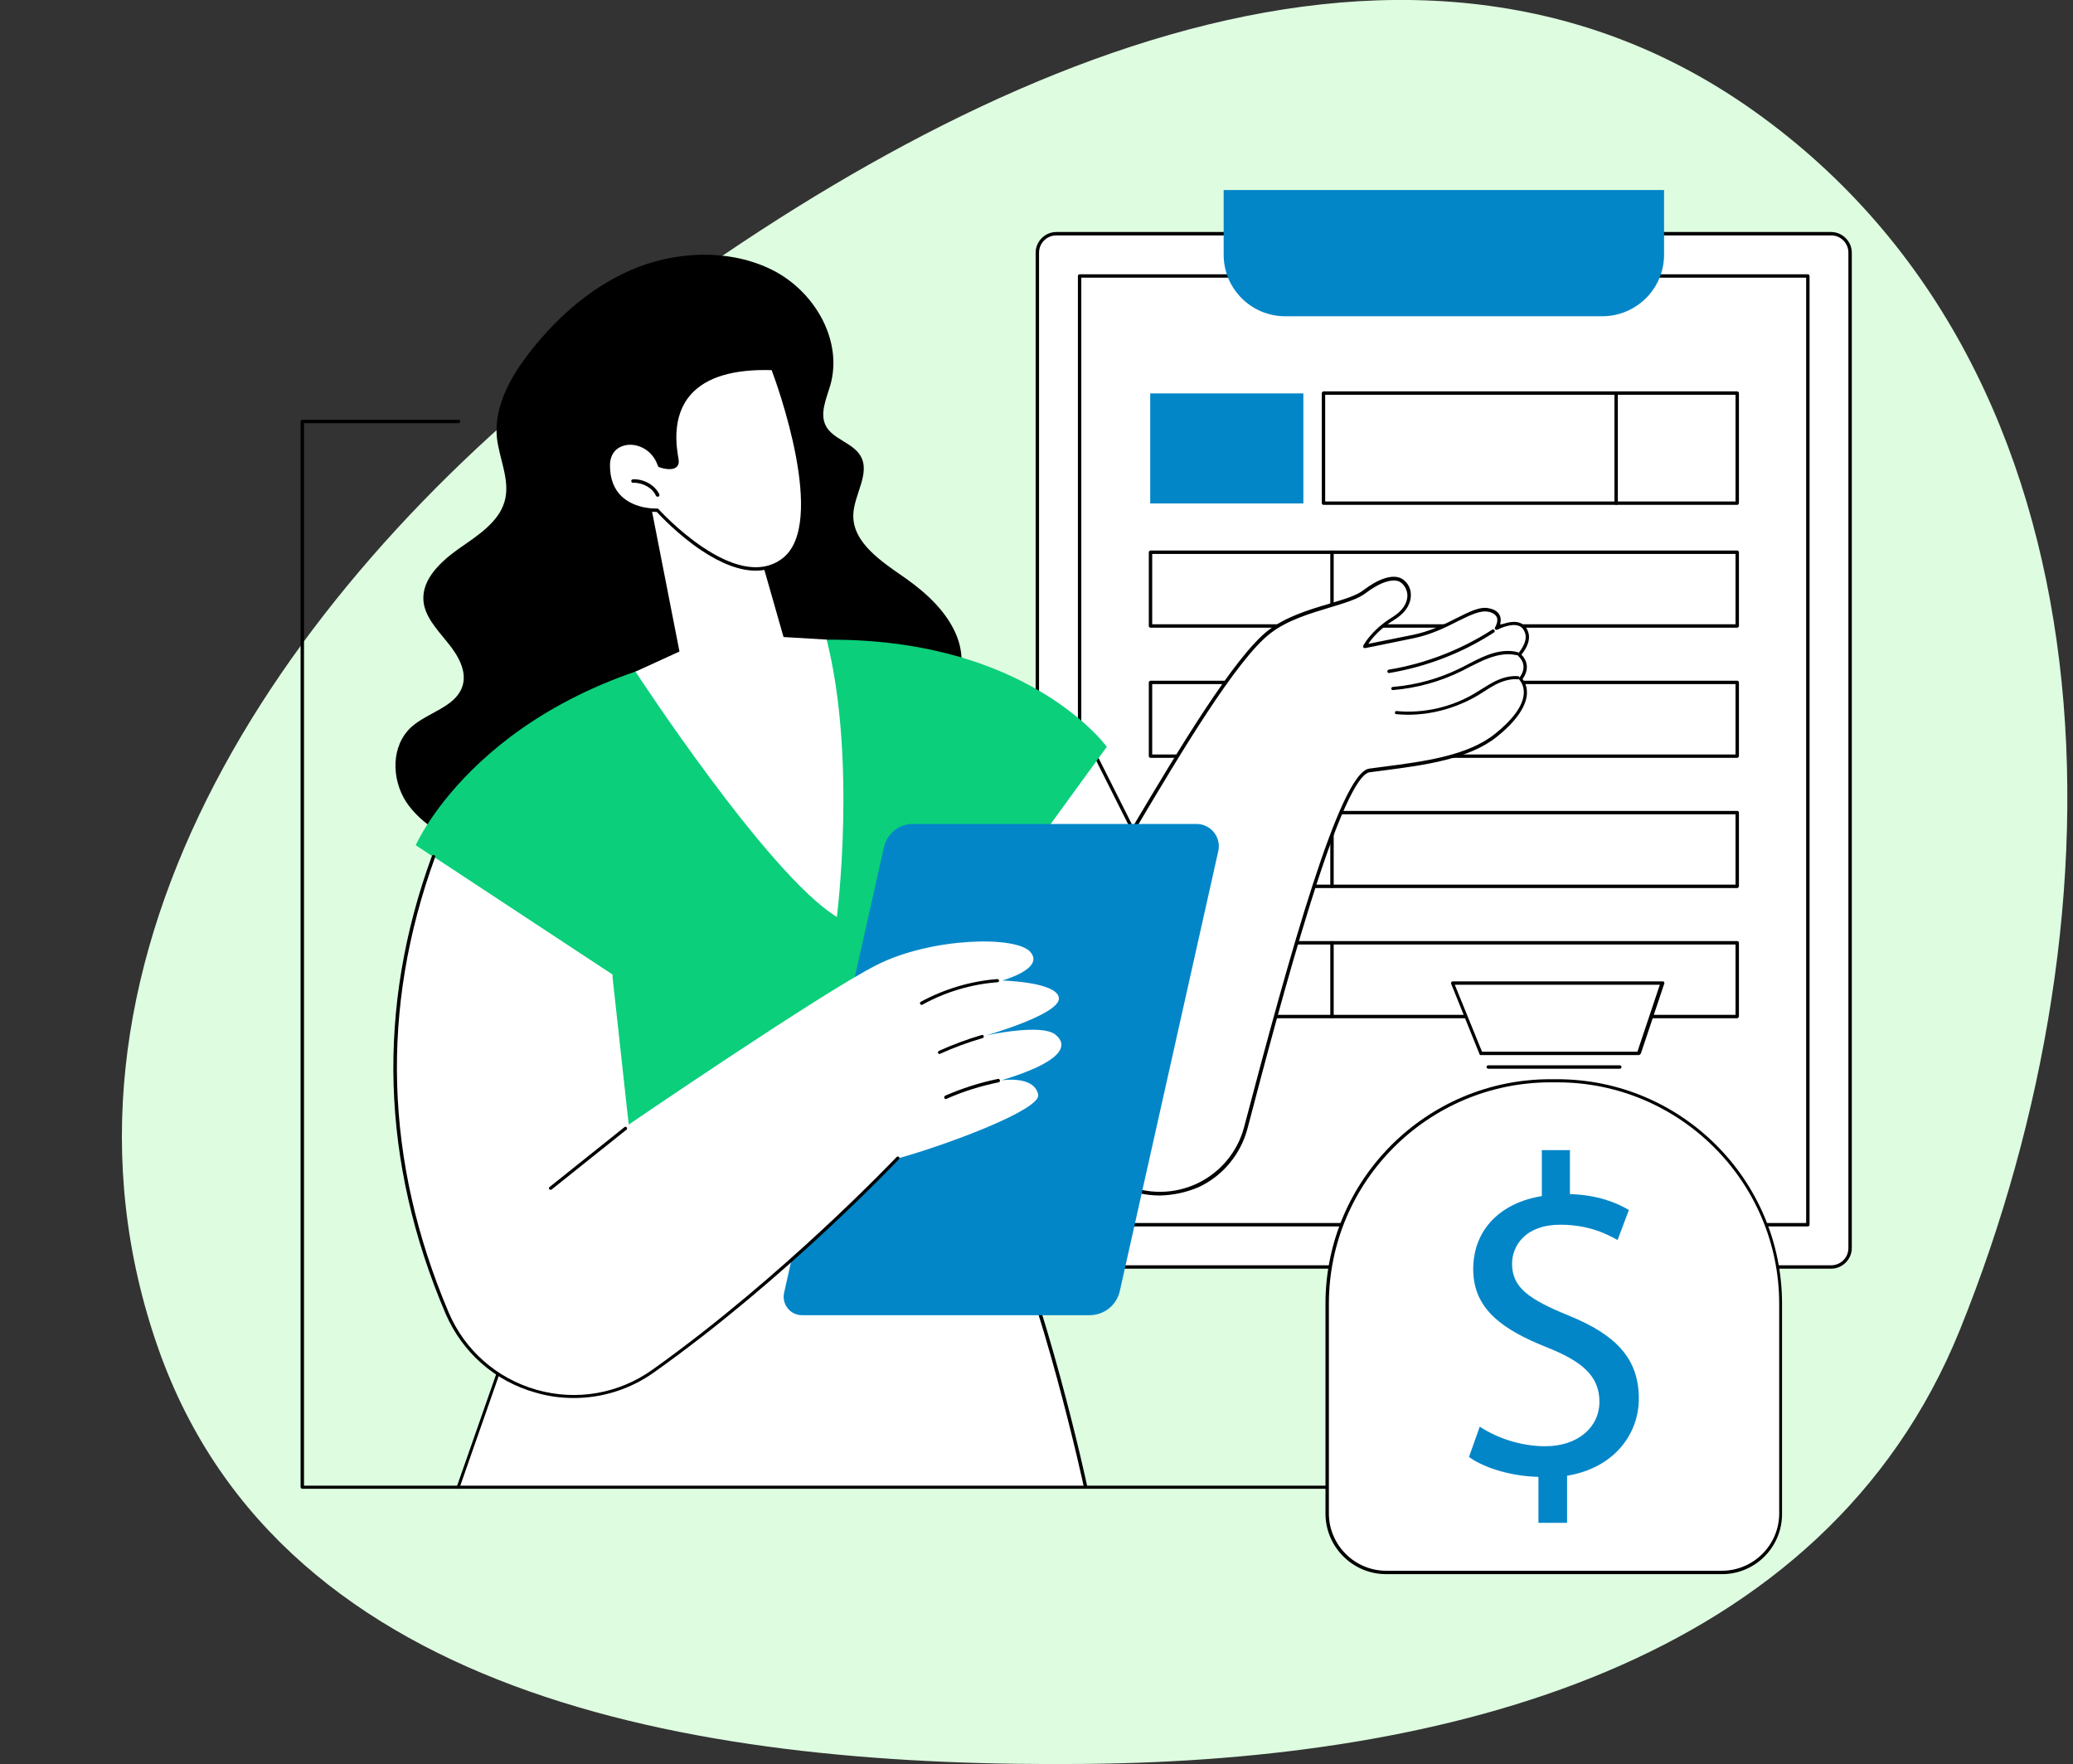 <?xml version="1.0" encoding="utf-8"?>
<!-- Generator: Adobe Illustrator 26.0.1, SVG Export Plug-In . SVG Version: 6.00 Build 0)  -->
<svg version="1.1" id="Layer_1" xmlns="http://www.w3.org/2000/svg" xmlns:xlink="http://www.w3.org/1999/xlink" x="0px" y="0px"
	 viewBox="0 0 731 622" style="enable-background:new 0 0 731 622;" xml:space="preserve">
<rect x="0" y="0" width="731" height="622" fill="#333333" stroke="none"/>
<style type="text/css">
	.st0{fill-rule:evenodd;clip-rule:evenodd;fill:#DEFCE0;}
	.st1{clip-path:url(#SVGID_00000127045095484772561720000004029059100668136616_);}
	.st2{fill:#FFFFFF;}
	.st3{fill:#0386C8;}
	.st4{fill:#0BCF7B;}
</style>
<path class="st0" d="M383.3,621.9c126.4-1.3,259.9-34.7,307.8-153c60.1-148.6,57.5-336.8-72.1-429.4C492.8-50.7,331,29,208.3,123.9
	C97.3,209.9,9,342.1,55.8,475.4C100.1,601.2,251.4,623.3,383.3,621.9z"/>
<g>
	<defs>
		<rect id="SVGID_1_" x="106" y="67" width="547" height="488"/>
	</defs>
	<clipPath id="SVGID_00000141451204102928046840000012668164125708556710_">
		<use xlink:href="#SVGID_1_"  style="overflow:visible;"/>
	</clipPath>
	<g style="clip-path:url(#SVGID_00000141451204102928046840000012668164125708556710_);">
		<path class="st2" d="M645.7,82.4H372.5c-3.7,0-6.7,3-6.7,6.7V440c0,3.7,3,6.7,6.7,6.7h273.2c3.7,0,6.7-3,6.7-6.7V89.1
			C652.4,85.4,649.4,82.4,645.7,82.4z"/>
		<path d="M645.7,447.3H372.5c-4,0-7.3-3.3-7.3-7.3V89.1c0-4,3.3-7.3,7.3-7.3h273.2c4,0,7.3,3.3,7.3,7.3V440
			C653,444,649.7,447.3,645.7,447.3z M372.5,83c-3.4,0-6.1,2.7-6.1,6.1V440c0,3.4,2.7,6.1,6.1,6.1h273.2c3.4,0,6.1-2.7,6.1-6.1V89.1
			c0-3.4-2.7-6.1-6.1-6.1H372.5z"/>
		<path d="M637.5,432.4H380.7c-0.3,0-0.6-0.3-0.6-0.6V97.3c0-0.3,0.3-0.6,0.6-0.6h256.8c0.3,0,0.6,0.3,0.6,0.6v334.5
			C638.1,432.2,637.8,432.4,637.5,432.4z M381.3,431.2h255.6V97.9H381.3V431.2z"/>
		<path class="st3" d="M565,111.5H453.2c-12,0-21.7-9.7-21.7-21.7V67h155.3v22.8C586.8,101.8,577,111.5,565,111.5z"/>
		<path class="st2" d="M569.9,138.7H466.7v38.8h103.1V138.7z"/>
		<path d="M569.9,178H466.7c-0.3,0-0.6-0.3-0.6-0.6v-38.8c0-0.3,0.3-0.6,0.6-0.6h103.1c0.3,0,0.6,0.3,0.6,0.6v38.8
			C570.5,177.8,570.2,178,569.9,178z M467.3,176.8h102v-37.6h-102V176.8z"/>
		<path class="st2" d="M569.9,177.4h42.7v-38.8h-42.7V177.4z"/>
		<path d="M612.6,178h-42.7c-0.3,0-0.6-0.3-0.6-0.6v-38.8c0-0.3,0.3-0.6,0.6-0.6h42.7c0.3,0,0.6,0.3,0.6,0.6v38.8
			C613.1,177.8,612.9,178,612.6,178z M570.4,176.8H612v-37.6h-41.5V176.8z"/>
		<path class="st3" d="M459.6,138.7h-54v38.8h54V138.7z"/>
		<path class="st2" d="M612.6,194.7H405.7v26h206.9V194.7z"/>
		<path d="M612.6,221.3H405.7c-0.3,0-0.6-0.3-0.6-0.6v-26c0-0.3,0.3-0.6,0.6-0.6h206.9c0.3,0,0.6,0.3,0.6,0.6v26
			C613.1,221.1,612.9,221.3,612.6,221.3z M406.3,220.1H612v-24.8H406.3V220.1z"/>
		<path d="M469.7,221.3c-0.3,0-0.6-0.3-0.6-0.6v-26c0-0.3,0.3-0.6,0.6-0.6c0.3,0,0.6,0.3,0.6,0.6v26
			C470.3,221.1,470,221.3,469.7,221.3z"/>
		<path class="st2" d="M612.6,240.6H405.7v26h206.9V240.6z"/>
		<path d="M612.6,267.2H405.7c-0.3,0-0.6-0.3-0.6-0.6v-26c0-0.3,0.3-0.6,0.6-0.6h206.9c0.3,0,0.6,0.3,0.6,0.6v26
			C613.1,266.9,612.9,267.2,612.6,267.2z M406.3,266H612v-24.8H406.3V266z"/>
		<path d="M469.7,267.2c-0.3,0-0.6-0.3-0.6-0.6v-26c0-0.3,0.3-0.6,0.6-0.6c0.3,0,0.6,0.3,0.6,0.6v26
			C470.3,266.9,470,267.2,469.7,267.2z"/>
		<path class="st2" d="M612.6,286.5H405.7v26h206.9V286.5z"/>
		<path d="M612.6,313.1H405.7c-0.3,0-0.6-0.3-0.6-0.6v-26c0-0.3,0.3-0.6,0.6-0.6h206.9c0.3,0,0.6,0.3,0.6,0.6v26
			C613.1,312.8,612.9,313.1,612.6,313.1z M406.3,311.9H612v-24.8H406.3V311.9z"/>
		<path d="M469.7,313.1c-0.3,0-0.6-0.3-0.6-0.6v-26c0-0.3,0.3-0.6,0.6-0.6c0.3,0,0.6,0.3,0.6,0.6v26
			C470.3,312.8,470,313.1,469.7,313.1z"/>
		<path class="st2" d="M612.6,332.4H405.7v26h206.9V332.4z"/>
		<path d="M612.6,359H405.7c-0.3,0-0.6-0.3-0.6-0.6v-26c0-0.3,0.3-0.6,0.6-0.6h206.9c0.3,0,0.6,0.3,0.6,0.6v26
			C613.1,358.7,612.9,359,612.6,359z M406.3,357.8H612V333H406.3V357.8z"/>
		<path d="M469.7,359c-0.3,0-0.6-0.3-0.6-0.6v-26c0-0.3,0.3-0.6,0.6-0.6c0.3,0,0.6,0.3,0.6,0.6v26C470.3,358.7,470,359,469.7,359z"
			/>
		<path d="M145.2,256.2c5.7-5,15.1-6.9,17.7-13.8c2.1-5.4-1.3-11.3-5.1-15.9c-3.7-4.6-8.2-9.3-8.5-15c-0.4-7.5,6.2-13.6,12.7-18.2
			c6.5-4.5,13.8-9.2,15.9-16.4c2.2-7.4-1.9-15.1-2.7-22.8c-1-10.9,4.9-21.4,11.9-30.3c9.9-12.6,22.6-23.7,38.1-29.7
			c15.5-5.9,34-6.1,48.5,1.8c14.4,8,23.4,24.8,19.1,39.9c-1.4,4.8-3.9,10.1-1.5,14.5c2.5,4.5,9.2,5.8,12,10.2
			c3.9,6.2-2.2,13.8-2.4,21c-0.3,9.9,10.1,16.6,18.6,22.5c7.6,5.4,14.6,12,17.9,20.3c3,7.5,2.1,16.7-3.3,22.7
			c-0.4,13.7-8.8,27.3-20.5,36.2c-14.9,11.4-34.2,16.4-53.1,19.8c-30.8,5.5-63.6,7.1-92.9-3.6c-9.6-3.5-19-8.6-24.4-16.7
			C138,274.6,137.8,262.8,145.2,256.2L145.2,256.2z"/>
		<path class="st2" d="M416.6,326.7l-31.9-63.5l-53.2,45l35.7,91.4L416.6,326.7z"/>
		<path d="M367.1,400.2C367.1,400.2,367.1,400.2,367.1,400.2c-0.3,0-0.5-0.2-0.5-0.4l-35.7-91.4c-0.1-0.2,0-0.5,0.2-0.7l53.2-45
			c0.1-0.1,0.3-0.2,0.5-0.1c0.2,0,0.3,0.2,0.4,0.3l31.9,63.5c0.1,0.2,0.1,0.4,0,0.6l-49.4,72.9C367.5,400.1,367.3,400.2,367.1,400.2
			z M332.2,308.4l35.1,89.9l48.6-71.7l-31.4-62.5L332.2,308.4z"/>
		<path class="st2" d="M387.4,312.4c11.5-17.2,43.9-77.2,60.4-89.8c10.7-8.1,27.4-9.4,33.5-14.1c4.6-3.6,10-5.8,13-3.8
			c3.5,2.4,4.5,8.7-2.9,13.2c-7.4,4.6-10.1,9.8-10.1,9.8s4.5-0.9,17.2-3.5c12.7-2.6,20.6-10.6,26.5-9.3c5.9,1.3,2.6,6.4,2.6,6.4
			c5.8-2.7,9.4-2.2,10.6,1.5c1.2,3.7-2.6,7.7-2.6,7.7c4.5,4.2,0.5,8.5,0.5,8.5c3.4,4.1,2.3,11-8.8,19.9
			c-11.1,8.9-30.1,10.4-44.6,12.4c-10.7,1.5-31.9,81.7-43.6,126c-4.9,18.7-25.5,28.4-43.1,20.5c-6.9-3.1-13.9-7.4-19.7-13.4
			L387.4,312.4L387.4,312.4z"/>
		<path d="M409,421.5c-4.5,0-8.9-0.9-13.1-2.8c-7.9-3.5-14.6-8.1-19.8-13.5c-0.1-0.1-0.2-0.3-0.2-0.5l10.9-92.3c0-0.1,0-0.2,0.1-0.3
			c3.1-4.7,7.8-12.5,13.2-21.7c14.8-24.9,35.2-59.1,47.3-68.3c6.2-4.7,14.1-7.1,21.2-9.2c5.3-1.6,9.8-2.9,12.3-4.9
			c4.4-3.4,10.2-6.1,13.7-3.8c1.9,1.3,3,3.4,2.9,5.8c0,1.8-0.8,5.4-5.8,8.5c-5.2,3.2-8,6.7-9.2,8.5c2.1-0.4,7-1.4,15.9-3.2
			c6.1-1.3,11-3.7,15.3-5.9c4.6-2.3,8.3-4.2,11.5-3.4c1.9,0.4,3.2,1.3,3.7,2.6c0.5,1.1,0.3,2.3,0,3.3c3.1-1.2,5.5-1.5,7.3-0.7
			c1.3,0.6,2.2,1.6,2.7,3.2c1.1,3.3-1.4,6.7-2.4,7.9c3.5,3.7,1.3,7.4,0.4,8.6c1.2,1.6,1.7,3.5,1.5,5.7c-0.5,4.4-4,9.4-10.6,14.7
			c-9.9,7.9-25.7,10-39.6,11.8c-1.8,0.2-3.6,0.5-5.3,0.7c-3,0.4-9.1,8.8-20.9,46.5c-8.1,25.9-16.2,56.6-22.1,79.1
			c-2.4,9-8.6,16.6-17.1,20.6C418.4,420.4,413.7,421.4,409,421.5L409,421.5z M377.1,404.5c5.2,5.2,11.6,9.6,19.3,13
			c8.3,3.7,17.7,3.6,25.9-0.3c8.1-3.9,14.1-11.1,16.4-19.8c15.9-60.4,33.8-125,44.1-126.4c1.7-0.2,3.5-0.5,5.3-0.7
			c13.8-1.8,29.4-3.8,39-11.5c6.3-5,9.8-9.8,10.2-13.9c0.2-2-0.3-3.7-1.5-5.2c-0.2-0.2-0.2-0.6,0-0.8c0.1-0.2,3.5-4-0.5-7.7
			c-0.2-0.2-0.2-0.6,0-0.8c0,0,3.6-3.8,2.5-7.2c-0.4-1.2-1.1-2.1-2.1-2.5c-1.7-0.7-4.3-0.3-7.7,1.3c-0.2,0.1-0.5,0.1-0.7-0.1
			c-0.2-0.2-0.2-0.5-0.1-0.7c0,0,1.3-2.1,0.6-3.6c-0.4-0.9-1.4-1.6-2.9-1.9c-2.9-0.6-6.3,1.1-10.8,3.3c-4.1,2.1-9.3,4.7-15.5,6
			c-12.6,2.6-17.2,3.5-17.2,3.5c-0.2,0-0.4,0-0.6-0.2c-0.1-0.2-0.2-0.4-0.1-0.6c0.1-0.2,2.8-5.5,10.3-10.1c3.4-2.1,5.2-4.7,5.3-7.5
			c0-1.9-0.9-3.7-2.4-4.8c-2.4-1.6-7.2-0.1-12.3,3.8c-2.7,2.1-7.4,3.5-12.7,5.1c-6.9,2.1-14.8,4.4-20.8,9c-12,9.1-32.2,43.1-47,68
			c-5.4,9.1-10.1,16.9-13.2,21.6L377.1,404.5L377.1,404.5z"/>
		<path d="M496.5,252c-1.4,0-2.8-0.1-4.1-0.2c-0.3,0-0.6-0.3-0.5-0.6c0-0.3,0.3-0.6,0.6-0.5c9.4,0.9,19.1-1.3,27.3-6.1
			c0.9-0.5,1.7-1.1,2.6-1.6c1.5-0.9,3-1.9,4.6-2.7c3-1.5,5.8-2.1,8.3-1.9c0.3,0,0.6,0.3,0.5,0.6c0,0.3-0.3,0.6-0.6,0.5
			c-2.3-0.2-4.9,0.4-7.7,1.8c-1.5,0.8-3,1.7-4.5,2.7c-0.8,0.5-1.7,1.1-2.6,1.6C513.1,249.7,504.8,252,496.5,252L496.5,252z"/>
		<path d="M491.2,243.3c-0.3,0-0.6-0.2-0.6-0.5c0-0.3,0.2-0.6,0.5-0.6c8.3-0.7,16.3-2.9,23.8-6.6c1-0.5,2-1,2.9-1.5
			c2.1-1.1,4.3-2.2,6.6-3.1c3.9-1.5,7.5-1.9,10.7-1.1c0.3,0.1,0.5,0.4,0.4,0.7c-0.1,0.3-0.4,0.5-0.7,0.4c-2.9-0.7-6.3-0.3-10,1.1
			c-2.2,0.8-4.4,2-6.5,3c-1,0.5-1.9,1-2.9,1.5C507.9,240.3,499.7,242.6,491.2,243.3C491.3,243.3,491.3,243.3,491.2,243.3
			L491.2,243.3z"/>
		<path d="M489.8,237.3c-0.3,0-0.5-0.2-0.6-0.5c0-0.3,0.2-0.6,0.5-0.7c12.9-2.1,25.5-7,36.5-14.1c0.3-0.2,0.6-0.1,0.8,0.2
			c0.2,0.3,0.1,0.6-0.2,0.8C515.7,230.2,503,235.1,489.8,237.3C489.9,237.3,489.8,237.3,489.8,237.3L489.8,237.3z"/>
		<path class="st2" d="M161.7,524.3h221.2c0,0-14.5-67.5-31.8-103.1l-157.4,11.7L161.7,524.3L161.7,524.3z"/>
		<path d="M161.7,524.9c-0.1,0-0.1,0-0.2,0c-0.3-0.1-0.5-0.4-0.4-0.8l32-91.4c0.1-0.2,0.3-0.4,0.5-0.4l157.4-11.7
			c0.2,0,0.5,0.1,0.6,0.3c17.1,35.3,31.7,102.5,31.8,103.2c0.1,0.3-0.1,0.6-0.5,0.7c-0.3,0.1-0.6-0.1-0.7-0.5
			c-0.1-0.7-14.6-67.3-31.6-102.6l-156.6,11.7l-31.9,91C162.1,524.7,161.9,524.9,161.7,524.9L161.7,524.9z"/>
		<path class="st4" d="M199.9,436.5c0,0.2,150.6-6.9,150.6-6.9V318l39.8-54.7c0,0-36.5-50.5-133.2-34.7
			c-86.4,14.1-110.5,69.4-110.5,69.4l69.4,45.6L199.9,436.5L199.9,436.5z"/>
		<path class="st3" d="M384.2,463.7H282.8c-4.1,0-7.2-3.8-6.3-7.9l35.2-157.1c1.1-4.8,5.3-8.2,10.2-8.2h100c5.1,0,8.8,4.7,7.7,9.6
			l-34.7,155C393.8,460.2,389.3,463.7,384.2,463.7z"/>
		<path class="st2" d="M152.8,302l63.1,41.6l5.8,52.9c0,0,68.4-46.7,87.5-56.3c19.2-9.7,49.3-10.4,54.2-4.5c5,5.9-10,10-10,10
			s19.8,0.5,20,6.3c0.2,5.7-25.8,13.1-25.8,13.1s19.6-4.4,24.6-0.3c5,4.1,1.8,9.8-19.1,16.1c0,0,11.7-1.9,13,5.1
			c0.9,5.2-31.5,17.4-49.4,22.4c0,0-39.4,41.8-86.2,75c-25.3,18-60.7,8.1-72.8-20.4C141.5,425.1,128.3,369,152.8,302L152.8,302z"/>
		<path d="M202.3,492.9c-4.5,0-9-0.6-13.4-1.9c-14.4-4-25.9-14.2-31.8-27.9c-22.8-53.5-24.4-107.8-4.8-161.3
			c0.1-0.3,0.4-0.5,0.8-0.3c0.3,0.1,0.5,0.4,0.3,0.8c-19.4,53.2-17.8,107.2,4.8,160.4c5.7,13.4,17,23.3,31,27.3
			c14.1,4,29,1.4,40.9-7.1c46.2-32.9,85.7-74.6,86.1-75c0.2-0.2,0.6-0.2,0.8,0c0.2,0.2,0.2,0.6,0,0.8c-0.4,0.4-39.9,42.2-86.3,75.1
			C222.3,489.8,212.4,492.9,202.3,492.9L202.3,492.9z"/>
		<path d="M325,354.3c-0.2,0-0.4-0.1-0.5-0.3c-0.2-0.3-0.1-0.6,0.2-0.8c8.3-4.5,17.6-7.3,27-8c0.3,0,0.6,0.2,0.6,0.5
			c0,0.3-0.2,0.6-0.5,0.6c-9.2,0.7-18.4,3.4-26.5,7.9C325.2,354.3,325.1,354.3,325,354.3L325,354.3z"/>
		<path d="M331.3,371.6c-0.2,0-0.4-0.1-0.5-0.3c-0.1-0.3,0-0.6,0.3-0.8c4.9-2.2,10-4.1,15.1-5.6c0.3-0.1,0.6,0.1,0.7,0.4
			c0.1,0.3-0.1,0.6-0.4,0.7c-5.1,1.5-10.1,3.3-14.9,5.5C331.5,371.5,331.4,371.6,331.3,371.6L331.3,371.6z"/>
		<path d="M333.5,387.5c-0.2,0-0.4-0.1-0.5-0.4c-0.1-0.3,0-0.6,0.3-0.8c6-2.6,12.2-4.6,18.6-5.9c0.3-0.1,0.6,0.1,0.7,0.5
			c0.1,0.3-0.1,0.6-0.5,0.7c-6.3,1.3-12.5,3.2-18.3,5.8C333.7,387.5,333.6,387.5,333.5,387.5L333.5,387.5z"/>
		<path d="M194.2,419.5c-0.2,0-0.3-0.1-0.5-0.2c-0.2-0.3-0.2-0.6,0.1-0.8l26.4-21.1c0.3-0.2,0.6-0.2,0.8,0.1
			c0.2,0.3,0.2,0.6-0.1,0.8l-26.4,21.1C194.4,419.4,194.3,419.5,194.2,419.5L194.2,419.5z"/>
		<path class="st2" d="M228.1,171l11.5,58.7l-15.5,7.1c0,0,46.7,71.6,71,86.5c0,0,7.1-55.5-3.6-97.8l-15.2-0.9l-9.8-34.3L228.1,171
			L228.1,171z"/>
		<path class="st2" d="M272.6,129.9c0,0,20.9,54,3.8,67.3c-17.1,13.3-44.6-17.3-44.6-17.3s-17.1,0.9-17.1-15.7
			c0-10.5,14.7-10.5,18,0c0,0,6.8,2.4,6.1-2.1C238.1,157.7,231.5,128.4,272.6,129.9L272.6,129.9z"/>
		<path d="M266.5,201.2c-5.6,0-12-2.4-19.1-7.1c-8.1-5.4-14.6-12.3-15.8-13.6c-1.5,0-8.3-0.1-13-4.5c-3-2.8-4.5-6.8-4.5-11.8
			c0-5.4,3.5-7.9,6.9-8.4c4.4-0.7,10.1,1.9,12.2,7.9c1.1,0.4,3.7,0.9,4.7,0.1c0.1-0.1,0.6-0.5,0.4-1.6c0-0.2-0.1-0.4-0.1-0.6
			c-0.6-3.7-2.6-15,4.7-23.3c5.7-6.5,15.7-9.5,29.8-9c0.2,0,0.4,0.2,0.5,0.4c0.9,2.2,20.9,54.6,3.7,68
			C273.8,200,270.4,201.2,266.5,201.2z M231.8,179.3c0.2,0,0.3,0.1,0.4,0.2c0.3,0.3,27.3,30.1,43.8,17.3
			c15.8-12.3-2.1-61.6-3.9-66.3c-13.5-0.4-23.1,2.5-28.5,8.6c-6.9,7.8-5,18.7-4.4,22.3c0,0.2,0.1,0.5,0.1,0.6
			c0.2,1.2-0.1,2.1-0.8,2.7c-1.8,1.5-5.6,0.2-6.1,0c-0.2-0.1-0.3-0.2-0.4-0.4c-1.8-5.6-7-8-11-7.4c-3.7,0.6-5.9,3.2-5.9,7.2
			c0,4.7,1.4,8.3,4.1,10.9C224.2,179.7,231.7,179.3,231.8,179.3C231.8,179.3,231.8,179.3,231.8,179.3L231.8,179.3z"/>
		<path d="M231.8,175.1c-0.2,0-0.4-0.1-0.5-0.3c-1.2-2.8-4.7-4.7-8.1-4.6c-0.3,0-0.6-0.2-0.6-0.6c0-0.3,0.2-0.6,0.6-0.6
			c3.9-0.2,7.8,2.1,9.3,5.3c0.1,0.3,0,0.6-0.3,0.8C231.9,175.1,231.8,175.1,231.8,175.1L231.8,175.1z"/>
		<path d="M518.3,524.9H106.6c-0.3,0-0.6-0.3-0.6-0.6V148.6c0-0.3,0.3-0.6,0.6-0.6h55.1c0.3,0,0.6,0.3,0.6,0.6
			c0,0.3-0.3,0.6-0.6,0.6h-54.5v374.6h410.5v-49.6c0-0.3,0.3-0.6,0.6-0.6s0.6,0.3,0.6,0.6v50.2C518.9,524.6,518.6,524.9,518.3,524.9
			z"/>
		<path class="st2" d="M549.2,381.1h-2.4c-43.5,0-78.8,35.2-78.8,78.6v73.9c0,11.5,9.3,20.8,20.8,20.8h118.4
			c11.5,0,20.8-9.3,20.8-20.8v-73.9C628,416.3,592.7,381.1,549.2,381.1z"/>
		<path d="M607.2,555H488.8c-11.8,0-21.4-9.6-21.4-21.4v-73.9c0-43.7,35.6-79.2,79.3-79.2h2.4c43.8,0,79.3,35.5,79.3,79.2v73.9
			C628.5,545.4,619,555,607.2,555L607.2,555z M546.8,381.6c-43.1,0-78.2,35-78.2,78.1v73.9c0,11.1,9.1,20.2,20.2,20.2h118.4
			c11.1,0,20.2-9.1,20.2-20.2v-73.9c0-43-35.1-78.1-78.2-78.1H546.8z"/>
		<path d="M571.2,376.8h-46.4c-0.3,0-0.6-0.3-0.6-0.6c0-0.3,0.3-0.6,0.6-0.6h46.4c0.3,0,0.6,0.3,0.6,0.6
			C571.8,376.6,571.5,376.8,571.2,376.8z"/>
		<path class="st2" d="M586.2,346.6h-74l10,24.8h55.6L586.2,346.6z"/>
		<path d="M577.8,372h-55.6c-0.2,0-0.5-0.1-0.5-0.4l-10-24.8c-0.1-0.2,0-0.4,0.1-0.5c0.1-0.2,0.3-0.3,0.5-0.3h74
			c0.2,0,0.4,0.1,0.5,0.2c0.1,0.2,0.1,0.3,0.1,0.5l-8.3,24.8C578.3,371.8,578.1,372,577.8,372L577.8,372z M522.6,370.8h54.8
			l7.9-23.6H513L522.6,370.8z"/>
		<path class="st3" d="M542.5,536.9v-16.2c-9.3-0.2-18.9-3-24.5-7l3.8-10.7c5.8,3.8,14.1,6.9,23.1,6.9c11.4,0,19.1-6.6,19.1-15.7
			c0-9.1-6.2-14.2-18.1-19c-16.3-6.4-26.4-13.8-26.4-27.7c0-13.9,9.5-23.4,24.2-25.8v-16.2h9.9v15.5c9.6,0.3,16.2,2.9,20.8,5.6
			l-4,10.6c-3.4-1.9-9.9-5.4-20.2-5.4c-12.3,0-17,7.4-17,13.8c0,8.3,5.9,12.5,19.9,18.2c16.5,6.7,24.8,15,24.8,29.3
			c0,12.6-8.8,24.5-25.3,27.2v16.6H542.5L542.5,536.9z"/>
	</g>
</g>
</svg>
